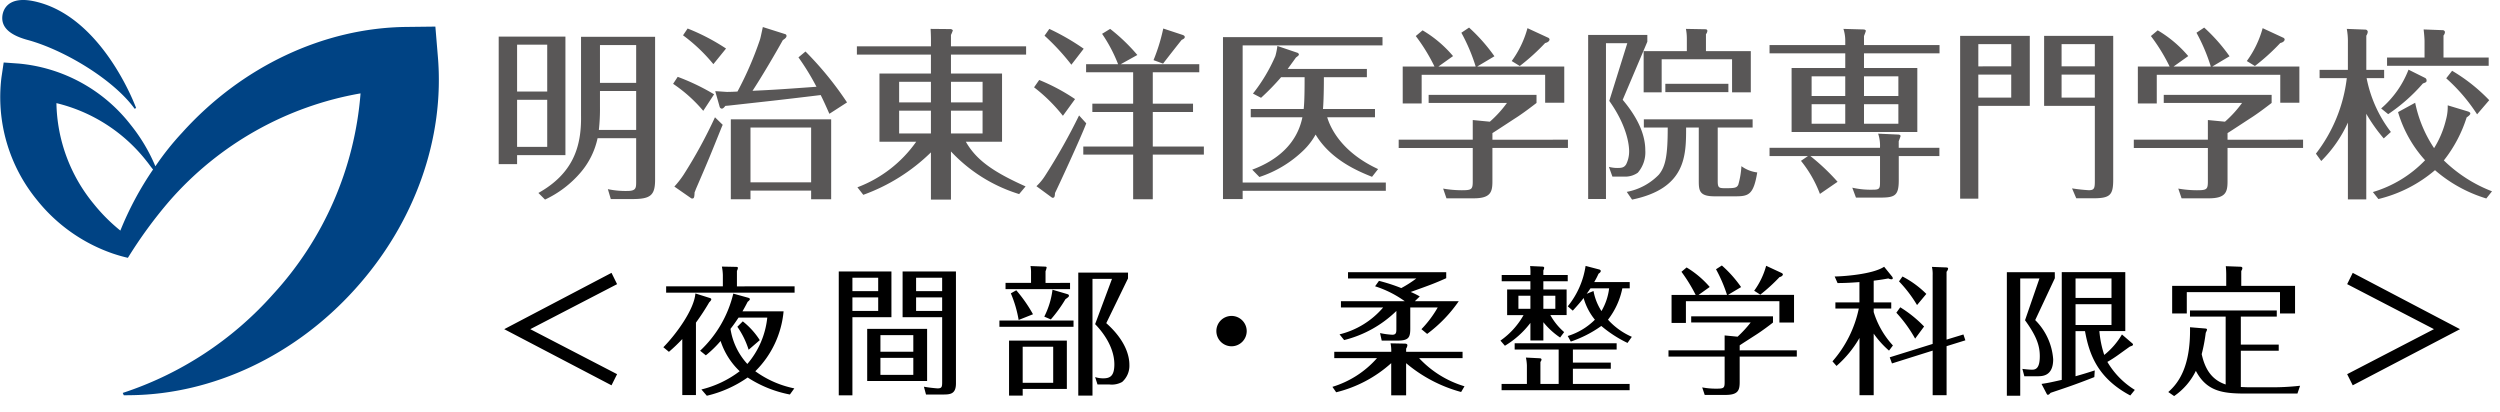 <svg xmlns="http://www.w3.org/2000/svg" width="346" height="57"><defs><clipPath id="a"><path fill="none" d="M0 0h346v57H0z"/></clipPath></defs><g clip-path="url(#a)"><path d="M88.045 17.986h-5.163a26.349 26.349 0 00.153-3.205v-2.184h5.01zm0 7.121c0 .917 0 1.322-1.246 1.322a11.777 11.777 0 01-2.671-.253l.407 1.373h2.977c2.493 0 3.153-.484 3.153-2.672V5.09h-10.25v10.907c.077 4.374-1.144 8.038-5.9 10.709l.916.915a14.6 14.6 0 004.934-3.759 10.765 10.765 0 002.34-4.732h5.34zm-5.01-18.873h5.01v5.239h-5.01zM69.02 5.064v17.652h2.545V21.47h6.69V5.064zm2.545 1.119h4.17v6.487h-4.17zm4.17 14.143h-4.17v-6.511h4.17zm28.132-2.671h8.394v7.581h-8.394zm6.639-9.716a33.95 33.95 0 012.493 4.069c-5.6.408-6.206.433-8.852.56 1.169-1.755 3.23-5.265 4.2-7.02.2-.126.509-.33.509-.585a.271.271 0 00-.229-.254l-3.052-.967c-.28 1.3-.306 1.449-.408 1.781a47.3 47.3 0 01-3.1 7.147 28.05 28.05 0 01-1.45.051c-.127 0-1.373-.1-1.627-.1l.611 2.162a.355.355 0 00.3.255c.2 0 .407-.28.483-.381l.56-.052c5.7-.636 6.334-.686 12.642-1.45.356.714.661 1.374 1.2 2.595l2.442-1.576a45.893 45.893 0 00-5.748-7.046zm1.755 18.441v1.2h2.772V16.511h-13.888v11.065h2.722v-1.2zM98.83 13.051a30.647 30.647 0 00-5.036-2.417l-.636.967a20.114 20.114 0 014.172 3.739zm.123 3.181a65.971 65.971 0 01-4.349 7.961 12.847 12.847 0 01-1.272 1.628l2.268 1.577a.284.284 0 00.2.077c.255 0 .306-.152.332-.864.05-.077.152-.383.229-.561 1.729-3.993 1.907-4.452 3.535-8.495l.127-.281zm1.53-9.514a28.8 28.8 0 00-5.315-2.772l-.637.941a23.116 23.116 0 014.2 3.993zm28.357 7.452h-4.4v-2.849h4.4zm13.1 11.628c-4.553-2.036-6.843-3.688-8.267-6.182h5.01v-9.438h-7.07V7.557h10.4V6.413h-10.4V4.836a5.381 5.381 0 00.254-.611c0-.127-.254-.2-.254-.2l-2.82-.027c.026.407.051 1.017.051 1.424v.993h-10.251v1.142h10.247v2.621h-7.122v9.435h5.087a17.492 17.492 0 01-8.139 6.309l.814 1.042a25.988 25.988 0 009.36-5.875v6.536h2.773v-6.664a21.624 21.624 0 009.436 5.9zm-10.324-14.476h4.375v2.849h-4.375zm-2.776 7.147h-4.4v-3.155h4.4zm2.773-3.154h4.375v3.154h-4.375zm27.932-.966h5.57v1.149h-5.57v4.783h7.071v1.117h-7.071v6.182h-2.717v-6.182h-6.9v-1.122h6.9v-4.778h-5.647v-1.149h5.647V9.998h-6.512V8.881h4.427a20.737 20.737 0 00-2.214-4.2l1.115-.683a25.291 25.291 0 013.764 3.612l-2.289 1.271h10.861v1.117h-6.435zm-11.268-5.392a31.2 31.2 0 00-3.714-4.019l.665-.94a32.179 32.179 0 014.756 2.747zm-1.17 7.07a22.575 22.575 0 00-3.993-3.942l.712-1.017a27.033 27.033 0 014.96 2.646zm16.584-11.19c.128.051.28.127.28.28 0 .2-.178.28-.433.408-.712.89-1.729 2.186-2.569 3.28l-1.322-.484a25.249 25.249 0 001.348-4.374zM150.337 17.07c-.687 1.857-3.993 9-4.324 9.64-.026.433-.051.663-.306.663a.21.21 0 01-.152-.052l-2.112-1.551a7.564 7.564 0 001.247-1.526 82.26 82.26 0 004.654-8.267zm39.552 7.401c-1.7-.686-5.672-2.263-7.808-5.85a9.35 9.35 0 01-1.6 2.112 15.875 15.875 0 01-6.181 3.764l-.993-1.016c3.358-1.247 6.181-3.51 6.945-7.249h-7.148v-1.145h7.326c.127-1.094.127-3.231.127-4.4h-3.255a32.943 32.943 0 01-2.773 2.849l-1.119-.585a23.216 23.216 0 003.1-5.189 9.048 9.048 0 00.279-1.4l2.85.967c.025.026.127.128.127.2 0 .1-.025.153-.407.433-.254.356-.382.534-1.144 1.577h10.961v1.144h-5.951c0 2.442-.076 3.942-.127 4.4h7.2v1.144h-6.614c.457 1.525 2.034 4.858 7.044 7.172zm1.909.789v1.145h-19.815v1.144h-2.722V5.142h22.078v1.144h-19.356V25.26zm12.438-16.049a25.014 25.014 0 00-1.984-4.68l1.067-.714a24.1 24.1 0 013.51 3.969l-2.391 1.424h12.056v5.01h-2.645v-3.864h-17.092v3.967h-2.621V9.211h4.4a25.141 25.141 0 00-2.593-4.223l.942-.789a16.456 16.456 0 014.218 3.562l-2.035 1.45zm12.767 10.123v1.144H206.55v4.63c0 1.475-.255 2.34-2.595 2.34h-3.765l-.459-1.348a14.969 14.969 0 002.571.229c1.347 0 1.526-.1 1.526-1.2v-4.65h-10.25v-1.145h10.251v-2.721l2.366.23a15.7 15.7 0 002.366-2.595h-10.838v-1.12h14.931v1.12c-.661.508-1.985 1.525-3.052 2.187-2.519 1.653-2.8 1.831-3.051 1.983v.917zm-2.746-14.117a.3.3 0 01.2.255c0 .051-.048.356-.609.483a29.512 29.512 0 01-3.51 3.179l-1.119-.686a13.917 13.917 0 002.184-4.55zm28.054 1.858v5.7h-2.594V8.198h-9.742v4.578h-2.494v-5.7h5.978V5.37a6.975 6.975 0 00-.128-1.372l2.773.051a.245.245 0 01.2.229.942.942 0 01-.2.459v2.34zm-14.32-1.3l-3.41 8.038c2.035 2.417 3.128 4.757 3.128 6.994a4.3 4.3 0 01-1.041 3.1 3.031 3.031 0 01-1.882.535h-1.628l-.484-1.348a4.533 4.533 0 001.169.153c.587 0 .943-.051 1.221-.51a4 4 0 00.408-1.805c0-.891-.3-3.535-2.748-6.97l2.494-7.986h-2.952v21.57h-2.465V4.837h8.19zm2.491 5.825h8.726v1.148h-8.726zm-5.34 14.956a8.319 8.319 0 004.427-2.366c.965-1.144 1.244-2.747 1.244-6.538h-3.305v-1.141h15.056v1.144h-4.831v7.4c0 .968.176.992 1.118.992 1.221 0 1.526-.05 1.728-.483a11.6 11.6 0 00.433-2.566 4.636 4.636 0 002.189.866c-.51 3.1-1.2 3.306-3.026 3.306H237.3c-2.087 0-2.189-.763-2.189-2.137v-7.378h-1.754c0 3.867 0 8.42-7.478 9.971zm32.835-15.996h4.757v2.722h-4.757zm0-4.324V4.989c.051-.127.254-.661.254-.712 0-.127-.2-.2-.28-.2l-2.821-.079a5.273 5.273 0 01.254 1.628v.611h-10.48V7.38h10.48v2.035h-7.427v8.851h17.4V9.415h-7.38V7.38h10.454V6.236zm4.757 10.886h-4.757v-2.7h4.757zm-7.352 0h-4.655v-2.7h4.655zm-4.655-6.562h4.655v2.722h-4.655zm12.056 9.894v-.916c.051-.128.256-.662.256-.713 0-.127-.179-.2-.279-.2l-2.824-.127a5.258 5.258 0 01.253 1.959h-15.285v1.141h5.318l-.969.662a16.41 16.41 0 012.624 4.578l2.443-1.678a29.3 29.3 0 00-3.764-3.561h9.639v3.535c0 .916-.025 1.119-.94 1.119a11.579 11.579 0 01-2.9-.279l.51 1.373h3.356c2.01 0 2.568-.255 2.568-2.392v-3.357h5.622v-1.144zM273.8 6.107h4.555v3.078H273.8zm-2.517-1.145v22.535h2.517V14.653h7.122V4.962zm7.071 8.547h-4.555v-3.18h4.555zm4.552-8.547v9.691h7.02v10.4c0 .992-.077 1.272-.84 1.272a22.968 22.968 0 01-2.315-.255l.584 1.373h2.34c2.366 0 2.774-.457 2.774-2.593V4.962zm2.417 1.145h4.6v3.078h-4.6zm4.6 7.4h-4.6v-3.178h4.6zm16.053-4.296a25.016 25.016 0 00-1.984-4.68l1.067-.714a24.053 24.053 0 013.51 3.969l-2.391 1.424h12.056v5.01h-2.645v-3.864h-17.092v3.967h-2.619V9.211h4.4a25.143 25.143 0 00-2.594-4.223l.943-.789a16.468 16.468 0 014.224 3.562l-2.035 1.45zm12.769 10.123v1.144h-10.454v4.63c0 1.475-.256 2.34-2.6 2.34h-3.76l-.458-1.348a14.955 14.955 0 002.57.229c1.347 0 1.526-.1 1.526-1.2v-4.65h-10.251v-1.145h10.251v-2.721l2.366.23a15.7 15.7 0 002.366-2.595h-10.838v-1.12h14.931v1.12c-.661.508-1.985 1.525-3.052 2.187-2.519 1.653-2.8 1.831-3.051 1.983v.917zm-2.748-14.117a.3.3 0 01.2.255c0 .051-.048.356-.609.483a29.509 29.509 0 01-3.51 3.179l-1.119-.686a13.918 13.918 0 002.192-4.55zm13.912 13.939a22.444 22.444 0 01-2.417-3.409v11.851h-2.543v-10.63a17.98 17.98 0 01-3.689 5.316l-.737-1.017a21.11 21.11 0 004.273-10.455h-3.764V9.668h3.917V5.904a9.6 9.6 0 00-.152-1.906l2.6.1a.329.329 0 01.3.3 1.119 1.119 0 01-.2.535v4.735h2.468v1.144h-2.426a17.835 17.835 0 003.359 7.452zm4.35-4.935a17.663 17.663 0 002.619 6.282 13.388 13.388 0 001.654-3.968 6.649 6.649 0 00.231-1.958l2.77.84c.154.051.359.127.359.3 0 .2-.407.458-.51.535a18.642 18.642 0 01-3.154 5.951 19.63 19.63 0 006.665 4.273l-.789.993a19.419 19.419 0 01-7.1-3.917 18.884 18.884 0 01-7.835 3.994l-.763-.967a16.52 16.52 0 007.225-4.4 17.166 17.166 0 01-3.741-6.665zm10.175-6.258v1.145h-14.066V7.964h5.189V5.675c0-.152-.026-.763-.128-1.6l2.645.1a.306.306 0 01.307.254.778.778 0 01-.2.484v3.051zm-14.881 7.045a13.454 13.454 0 003.786-5.366l2.3 1.146a.382.382 0 01.2.357c0 .229-.1.253-.51.407a24.177 24.177 0 01-4.806 4.247zm13.277.815a24.222 24.222 0 00-4.273-4.986l.814-1.041a23.933 23.933 0 015.138 4.069z" fill="#595757"/><path d="M18.835 14.947l-.195.111c-3.01-4.149-9.907-8.2-14.826-9.532C.966 4.75.063 3.49.368 1.958.645.679 1.806-.4 4.562.143c9.551 1.9 14.23 14.681 14.273 14.8M49.1 40.057c-8.265 9.16-19.611 14.495-30.966 14.637l-1 .013-.147-.326a47.73 47.73 0 0020.77-13.616A46.44 46.44 0 0049.9 12.924 45.481 45.481 0 0023.44 27.83a62.131 62.131 0 00-5.74 7.853 20.915 20.915 0 01-2.179-.626A23.032 23.032 0 015.135 27.7 22.45 22.45 0 01.2 10.726l.309-2.077 2.1.15a22.152 22.152 0 0115.457 8.45 23.8 23.8 0 013.439 5.765 37.981 37.981 0 013.707-4.658C33.455 9.2 44.8 3.87 56.167 3.729l4.088-.049.339 4.075c.994 11.373-3.205 23.151-11.493 32.3m-27.914-16.6c-.316-.359-.6-.795-.9-1.154A22.568 22.568 0 007.81 14.273a22.52 22.52 0 005.139 13.919 24.322 24.322 0 003.708 3.722 44.371 44.371 0 014.529-8.459" fill="#004384"/><path d="M84.633 37.762l-14.848 7.794 14.848 7.771.771-1.543-12.013-6.228 12.014-6.229zm18.126 5.322c.174-.289.521-.926.713-1.311.193-.154.309-.27.309-.366 0-.116-.116-.174-.347-.231l-1.948-.54a15.928 15.928 0 01-4.589 7.906l.791.636a15.063 15.063 0 002.044-1.986 10.028 10.028 0 002.642 4.184 14.367 14.367 0 01-5.3 2.526l.752.868a16.352 16.352 0 005.65-2.526 16.3 16.3 0 005.843 2.356l.614-.848a13.877 13.877 0 01-5.4-2.372 13.349 13.349 0 003.915-8.292zm3.432.868a11.713 11.713 0 01-2.758 6.421 9.246 9.246 0 01-2.333-4.859c.444-.559.675-.906 1.118-1.562zm-4.2-4.319v-2.14a1.111 1.111 0 00.135-.424c0-.116-.154-.135-.309-.135l-1.909-.039a6.778 6.778 0 01.135 1.176v1.562h-7.85v.868h17.779v-.868zm.058 5.592a11.5 11.5 0 011.562 3.182l1.543-1.331a10.518 10.518 0 00-2.353-2.6zm-5.73-.575a32.325 32.325 0 001.832-2.8c.212-.212.289-.328.289-.424 0-.116-.1-.154-.289-.212l-1.909-.6c-.174 2.275-2.738 5.727-4.435 7.443l.771.636a22.07 22.07 0 001.851-1.768v7.752h1.89zm19.765-7.077v17.143h1.89V43.898h5.4v-6.325zm1.89 2.719v-1.851h3.567v1.851zm3.568.87v1.87h-3.568v-1.87zm10.76-3.587h-7.383V43.9h5.476v8.984c0 .675-.058.868-.636.868a17.963 17.963 0 01-1.89-.231l.289 1.08h2.237c1.061 0 1.909 0 1.909-1.543zm-5.515 2.717v-1.851h3.606v1.851zm3.606.87v1.87h-3.606v-1.87zm-10.374 4.356v7.212h8.292v-7.212zm1.832 3.162v-2.295h4.551v2.295zm4.551.848v2.353h-4.552v-2.353zm15.137 4.301h6.113v-6.692h-8v7.617h1.89zm0-.848v-4.995h4.223v4.994zm3.162-13.826v-1.62a2.124 2.124 0 00.154-.521c0-.1-.154-.116-.251-.116l-1.985-.077a4.711 4.711 0 01.077 1v1.331h-3.529v.868h8.928v-.868zm11.418-1.428h-6.886v17.027h1.967V38.595h2.7l-2.334 6.267c.6.617 2.661 2.854 2.661 5.573 0 1.716-.694 1.928-1.581 1.928a3.7 3.7 0 01-1.08-.174l.328 1.023h1.658a2.947 2.947 0 001.755-.35 3 3 0 001-2.372c0-1.138-.444-3.317-3.2-5.766l3.008-6.19zM139.9 40.6a16.214 16.214 0 011.08 3.683l1.986-.791a19.672 19.672 0 00-2.314-3.317zm5.766-.5a11.325 11.325 0 01-1.138 3.722l.906.386a18.892 18.892 0 002.025-2.8c.424-.289.482-.366.482-.482 0-.154-.135-.193-.251-.231zm-7.347 4.262v.868h10.258v-.868zm32.126-.636a2.094 2.094 0 00-2.1 2.1 2.107 2.107 0 002.1 2.1 2.107 2.107 0 002.1-2.1 2.107 2.107 0 00-2.1-2.102zm22.812 1.851c0 .4-.019.752-.559.752a10.616 10.616 0 01-1.7-.231l.231 1.041h2.179c1.543 0 1.774-.424 1.774-1.658V42.55h3.8a14.941 14.941 0 01-2.256 3.008l.791.656a19.18 19.18 0 004.377-4.532h-6.075l.675-.656a10.888 10.888 0 00-1.253-.617c2.738-.983 3.278-1.176 4.917-1.909v-.829h-13.592v.868h9.453a15.712 15.712 0 01-2.083 1.331 24.145 24.145 0 00-3.085-1l-.54.752a14.621 14.621 0 014.107 2.063h-8.832v.868h5.843a11.528 11.528 0 01-6.036 3.722l.636.791a15.834 15.834 0 007.231-4.03zm1.35 4.686a19.8 19.8 0 007.612 3.99l.467-.791a14.112 14.112 0 01-6.286-3.9h6.019v-.868h-7.81v-.444a1.064 1.064 0 00.174-.463c0-.212-.251-.231-.347-.231l-1.986-.039a4.928 4.928 0 01.1 1.176h-7.887v.868h5.92a13.426 13.426 0 01-6.177 3.978l.521.752a17.69 17.69 0 007.617-4.03v4.455h2.063zm18.994-5.671a10.4 10.4 0 002.318 2.121l.559-.752a8.607 8.607 0 01-1.909-2.353h2.25v-3.546h-3.22v-1.138h3.375v-.868h-3.375v-.636a.888.888 0 00.116-.347c0-.135-.135-.174-.231-.174l-1.716-.077a7.418 7.418 0 01.039 1.234h-3.972v.868h3.972v1.138h-3.22v3.548h2.275a10.709 10.709 0 01-3.2 3.529l.617.713a12.412 12.412 0 003.529-3.162v2.43h1.793zm-1.793-1.851h-1.659v-1.813h1.658zm1.793-1.813h1.658v1.813h-1.658zm12.245 5.689a9.619 9.619 0 01-3.3-2.372 10.473 10.473 0 001.986-4.339h1.022v-.868h-4.915a11.476 11.476 0 00.6-1.157c.27-.174.309-.309.309-.386s-.116-.174-.193-.193l-1.909-.5a11.544 11.544 0 01-2.468 5.592l.694.6c.636-.694 1.176-1.311 1.5-1.755a8.311 8.311 0 001.562 3.008 9.064 9.064 0 01-3.76 2.256l.424.771a16.1 16.1 0 004.223-2.16 16.854 16.854 0 003.627 2.348zm-6.248-5.955c.309-.424.386-.559.521-.752h2.584a8.108 8.108 0 01-1.061 3.143 7.608 7.608 0 01-1.1-2.777zm4.146 7.713v-.868h-14.115v.868h6.09v4.759h-2.526v-3.046a.575.575 0 00.154-.328c0-.116-.135-.174-.212-.174l-1.948-.1a6.548 6.548 0 01.135 1.08v2.568h-3.503v.868h17.721v-.868h-7.851v-2.1h5.245v-.848h-5.245v-1.815zm11.339-7.559l1.543-1.1a13.176 13.176 0 00-3.2-2.7l-.713.6a21.877 21.877 0 011.967 3.2h-3.336v3.876h1.986v-3.008h12.939v2.95h2.025v-3.822h-9.14l1.813-1.08a16.567 16.567 0 00-2.661-2.989l-.81.521a20.335 20.335 0 011.523 3.548zm5.689 7.675v-.694c.154-.116 1.543-1 2.314-1.5.81-.521 1.89-1.331 2.295-1.658v-.857h-11.32v.848h8.234a16.236 16.236 0 01-1.813 1.967l-1.793-.174v2.063h-7.77v.868h7.771v3.53c0 .829-.116.906-1.157.906a10.154 10.154 0 01-1.948-.174l.347 1.041h2.873c1.774 0 1.967-.656 1.967-1.793v-3.51h7.906v-.868zm3.664-11.705a10.574 10.574 0 01-1.658 3.452l.848.54a23.83 23.83 0 002.661-2.43c.347-.077.463-.27.463-.366s-.1-.154-.154-.193zm14.883 5.916h2.43v-.848h-2.43v-3.008c.309-.039 1-.116 2.025-.309a1.171 1.171 0 00.424.116c.135 0 .193-.058.193-.154a.506.506 0 00-.135-.27l-1.061-1.311c-1.6 1.061-5.669 1.331-6.846 1.35l.4.906c.6 0 1.6-.019 3.027-.135v2.815h-3.327v.848h3.24a16.007 16.007 0 01-3.645 7.308l.559.636a15.144 15.144 0 003.182-3.876v7.926h1.964v-8.523a12.933 12.933 0 002.121 2.353l.54-.713a12.011 12.011 0 01-2.661-4.629zm10.085 4.3v-9.391a.87.87 0 00.212-.424c0-.154-.154-.174-.289-.174l-1.948-.077a4.505 4.505 0 01.1 1.157V47.6l-5.94 1.851.309.848 5.631-1.774v6.171h1.928v-6.787l2.6-.81-.27-.81zm-2.8-6.325a13.409 13.409 0 00-3.3-2.41l-.482.675a17.965 17.965 0 012.497 3.278zm-.309 4.512a16.834 16.834 0 00-3.3-2.661l-.54.752a18.54 18.54 0 012.6 3.587zm27.382 1.1a10.245 10.245 0 01-2.449 2.835 14.349 14.349 0 01-.675-3.3h3.587v-8.157h-8.793v14.908c-1.716.386-1.909.424-2.8.559l.714 1.369c.039.058.077.135.154.135.154 0 .231-.1.386-.27 1.774-.6 3.278-1.08 6.055-2.179l.058-.926a61.58 61.58 0 01-2.661.81v-6.247h1.311c.579 3.2 1.736 6.5 6.267 8.909l.628-.773a11.2 11.2 0 01-3.8-3.876 16.633 16.633 0 001.447-.924c1.292-.926 1.446-1.041 1.678-1.2.289-.1.424-.135.424-.289a.2.2 0 00-.077-.135zm-6.421-5.052v-2.7h4.975v2.7zm4.975.868v2.873h-4.975v-2.873zm-7.848-4.435h-6.634v17.1h1.851V38.537h2.661l-1.997 5.785c1.6 2.2 2.044 3.529 2.044 4.975 0 1.716-.579 1.87-1.1 1.87a12.908 12.908 0 01-1.311-.116l.27 1.022h1.793c.694 0 2.2 0 2.2-2.353a8.512 8.512 0 00-2.488-5.419l2.719-5.8zm23.649 15.542c-1.967-.656-2.873-2.179-3.317-4.2a23 23 0 00.559-2.95c.154-.328.174-.366.174-.463s-.174-.135-.251-.135l-2.1-.174c.1 5.5-1.62 7.752-3.008 8.967l.81.559a9.006 9.006 0 003.008-3.49c1.523 2.912 3.837 3.143 6.981 3.143h7.077l.366-1.08a34.813 34.813 0 01-4.03.212h-2.97c-.4 0-1.022-.039-1.2-.039v-5.017h5.245v-.848h-5.245v-3.876h4.975v-.848h-12.011v.848h4.937zm2.16-13.653v-2.063a.776.776 0 00.154-.386c0-.135-.154-.193-.212-.193l-2.083-.077a12.463 12.463 0 01.058 1.292v1.43h-7.482v3.818h2.025v-2.95h12.9v2.95h2.083v-3.818zm15.427 13.768l14.848-7.771-14.848-7.794-.771 1.562 12.014 6.229-12.015 6.232z"/></g></svg>
